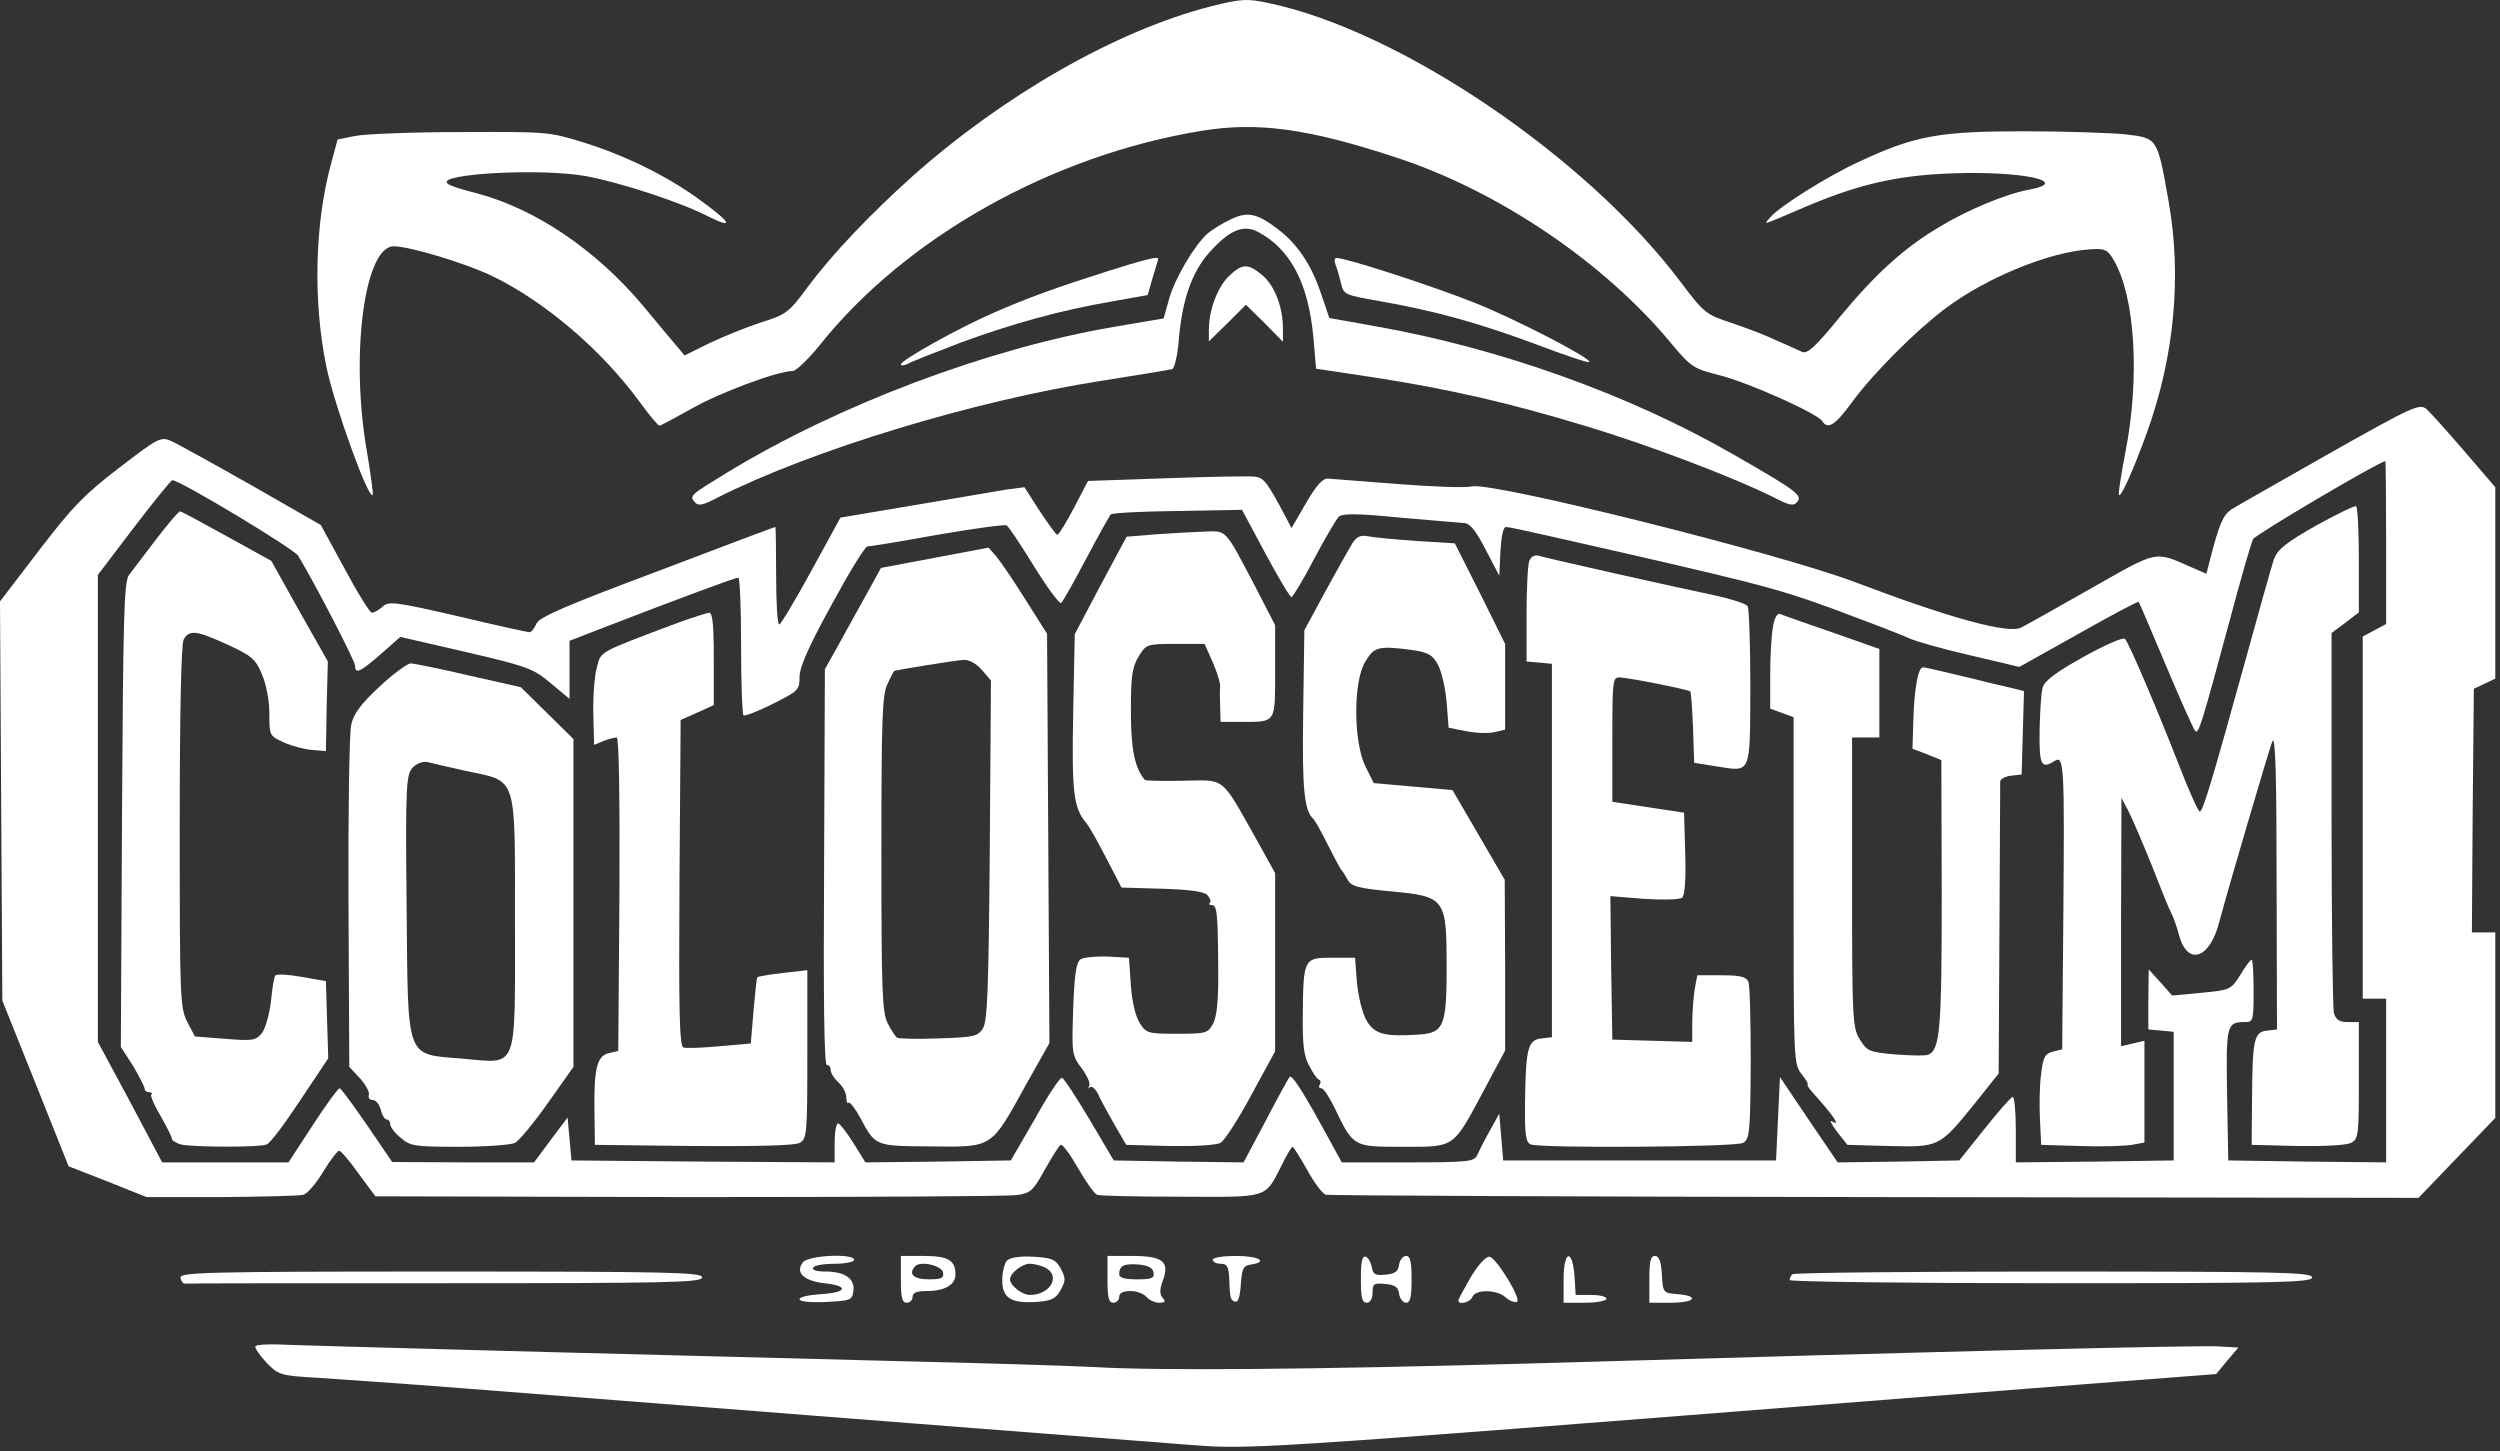 <?xml version="1.0" encoding="UTF-8"?> <svg xmlns="http://www.w3.org/2000/svg" width="460" height="267" viewBox="0 0 460 267" fill="none"><rect x="0" y="0" width="460" height="267" fill="#333333" stroke="none"/> <path d="M222.645 1.205C205.43 5.652 184.773 17.415 167.845 32.478C160.098 39.436 153.14 46.752 148.693 52.706C145.179 57.511 144.676 57.87 140.086 59.305C137.432 60.165 133.2 61.887 130.618 63.106L125.955 65.402L124.521 63.68C123.732 62.748 120.934 59.448 118.352 56.292C109.673 45.963 98.555 38.432 87.724 35.563C85.07 34.917 82.631 34.128 82.344 33.769C80.193 31.976 99.487 30.9 107.808 32.407C114.048 33.554 125.095 37.141 130.259 39.794C135.423 42.377 134.491 40.87 128.179 36.352C122.225 32.12 114.837 28.533 107.234 26.166C100.994 24.23 100.42 24.23 84.712 24.301C75.817 24.301 67.138 24.66 65.345 25.018L62.117 25.664L60.898 30.183C57.885 41.301 57.598 55.431 60.037 67.41C61.543 74.654 67.784 91.941 68.573 91.08C68.716 90.937 68.214 87.279 67.497 82.975C64.412 65.33 67.066 45.318 72.446 45.318C75.315 45.318 85.357 48.33 90.378 50.697C100.133 55.36 110.749 64.397 117.85 74.152C119.5 76.448 121.078 78.313 121.365 78.313C121.58 78.313 124.234 76.878 127.318 75.157C132.483 72.216 143.098 68.271 145.824 68.271C146.47 68.271 148.621 66.191 150.63 63.752C166.482 43.74 193.452 28.605 220.995 24.086C231.396 22.364 240.721 23.656 256.86 28.964C275.724 35.132 295.234 48.33 307.5 63.178C311.158 67.553 311.588 67.84 316.466 69.06C321.774 70.423 334.47 76.089 335.33 77.524C336.335 79.102 337.697 78.241 340.925 73.794C344.87 68.486 352.545 60.811 357.997 56.722C365.528 51.056 377.22 46.322 384.464 45.891C387.333 45.676 387.764 45.891 388.912 47.828C392.857 54.499 393.789 69.49 391.063 83.262C390.274 87.422 389.701 90.937 389.916 91.08C390.274 91.511 392.57 86.418 395.008 79.675C400.101 65.617 401.464 50.841 399.025 37.069C396.945 25.305 397.017 25.449 391.207 24.732C388.553 24.445 380.017 24.158 372.342 24.158C356.777 24.158 352.33 24.947 341.929 29.824C336.406 32.335 327.153 38.145 325.647 40.081C324.499 41.444 323.926 41.588 331.816 38.217C341.858 33.913 349.031 32.263 359.073 31.904C371.912 31.402 381.38 33.411 373.275 34.917C369.186 35.634 361.798 38.719 356.777 41.803C350.25 45.676 345.014 50.482 338.486 58.372C334.111 63.752 332.533 65.186 331.601 64.756C330.955 64.469 328.803 63.465 326.795 62.604C324.858 61.672 321.056 60.237 318.474 59.376C313.884 57.87 313.525 57.583 309.15 51.773C291.863 28.82 257.505 5.58 233.404 0.559C229.388 -0.302 228.455 -0.23 222.645 1.205Z" fill="white"></path> <path d="M226.446 40.368C224.868 41.086 223.003 42.305 222.214 42.95C219.776 45.102 216.189 51.199 215.113 55.001L214.109 58.587L204.856 60.165C181.76 64.11 154.216 74.511 133.845 86.92C127.031 91.08 126.816 91.224 127.82 92.371C128.465 93.16 129.254 93.017 132.124 91.511C149.338 82.832 179.177 73.722 202.704 70.064C209.447 68.988 215.257 68.055 215.687 67.912C216.117 67.769 216.691 65.33 216.907 62.389C217.552 55.144 219.274 50.123 222.501 46.465C226.159 42.377 228.742 41.229 231.467 42.664C237.421 45.82 240.72 52.06 241.653 61.959L242.155 67.84L252.627 69.418C266.614 71.57 277.804 74.152 291.719 78.384C303.267 81.827 319.191 87.924 326.221 91.439C329.233 93.017 330.022 93.16 330.668 92.371C331.744 91.152 330.596 90.291 318.689 83.477C299.681 72.574 276.011 64.11 253.416 60.094L244.594 58.516L243.016 53.853C241.222 48.617 238.712 44.887 235.126 42.161C231.252 39.221 229.531 38.862 226.446 40.368Z" fill="white"></path> <path d="M203.78 49.908C194.097 52.993 189.506 54.642 182.907 57.512C176.595 60.237 165.764 66.263 165.764 67.052C165.764 67.338 166.41 67.267 167.127 66.908C167.844 66.478 172.291 64.756 176.954 62.963C186.422 59.52 195.101 57.081 204.784 55.431L211.168 54.284L212.101 51.056C212.675 49.263 213.105 47.757 213.105 47.613C213.105 47.111 210.594 47.757 203.78 49.908Z" fill="white"></path> <path d="M245.741 48.689C246.028 49.406 246.459 50.913 246.746 52.132C247.248 54.212 247.391 54.284 253.99 55.431C264.104 57.225 271.922 59.377 282.538 63.322C287.846 65.33 292.293 66.836 292.437 66.621C293.01 66.047 279.095 58.803 271.349 55.718C264.032 52.778 247.75 47.47 245.957 47.47C245.526 47.47 245.455 47.972 245.741 48.689Z" fill="white"></path> <path d="M226.016 50.913C223.936 53.064 222.43 57.081 222.43 60.739V62.819L225.873 59.448L229.244 56.077L232.687 59.448L236.058 62.891V60.452C236.058 56.507 234.552 52.562 232.256 50.626C229.603 48.402 228.527 48.474 226.016 50.913Z" fill="white"></path> <path d="M428.649 83.406C419.611 88.57 411.434 93.161 410.573 93.734C409.067 94.739 408.35 96.388 406.772 102.485L405.983 105.57L403.329 104.422C396.299 101.338 397.232 101.194 384.823 108.224C378.511 111.81 372.772 115.038 371.912 115.468C369.616 116.688 359 113.818 341.427 107.148C327.727 101.911 274.433 88.57 270.775 89.502C269.77 89.789 263.745 89.574 257.361 89.072C250.978 88.57 245.096 88.14 244.379 88.068C243.374 87.996 242.227 89.287 240.29 92.587L237.636 97.177L236.56 95.097C233.117 88.642 232.615 87.996 230.965 87.709C230.033 87.566 222.717 87.709 214.683 87.996L200.194 88.498L197.612 93.448C196.177 96.173 194.814 98.397 194.527 98.397C194.312 98.397 192.878 96.388 191.3 94.021L188.502 89.646L185.203 90.076C183.409 90.363 175.806 91.654 168.275 92.945L154.646 95.241L149.267 105.068C146.326 110.447 143.672 114.894 143.385 114.894C143.026 114.894 142.811 110.878 142.811 105.928C142.811 100.979 142.739 96.962 142.668 96.962C142.524 96.962 132.769 100.62 120.934 105.139C104.078 111.451 99.272 113.531 98.698 114.751C98.34 115.612 97.766 116.329 97.407 116.329C97.12 116.329 91.167 115.038 84.281 113.388C72.733 110.734 71.513 110.591 70.437 111.595C69.72 112.24 68.859 112.742 68.429 112.742C68.07 112.742 65.775 109.084 63.408 104.637L59.032 96.604L46.265 89.287C39.164 85.27 32.565 81.612 31.417 81.11C29.552 80.321 29.05 80.608 21.949 86.059C15.565 90.937 13.341 93.232 7.245 101.194L0 110.662L0.215 147.387L0.43 184.112L6.527 199.319L12.624 214.597L19.797 217.394L26.97 220.263H40.742C48.345 220.192 55.159 220.048 55.805 219.833C56.522 219.689 58.172 217.753 59.463 215.601C60.754 213.449 62.117 211.728 62.404 211.728C62.691 211.728 64.34 213.593 65.99 215.96L69.074 220.12L126.529 220.263C158.161 220.263 185.346 220.12 186.996 219.905C189.65 219.546 190.08 219.116 192.232 215.242C193.523 212.947 194.814 210.867 195.173 210.652C195.46 210.436 196.894 212.373 198.329 214.884C199.764 217.394 201.342 219.618 201.844 219.833C202.346 220.048 209.303 220.192 217.265 220.192C233.548 220.263 232.687 220.55 235.771 214.525C236.704 212.588 237.636 211.01 237.851 211.01C237.995 211.01 239.214 212.947 240.505 215.242C241.796 217.609 243.374 219.689 243.948 219.833C244.522 219.976 289.998 220.192 345.013 220.263L445.003 220.407L452.032 213.09L459.133 205.702V188.631V171.56H456.981H454.83L454.973 149.18L455.188 126.729L457.197 125.797L459.133 124.865V107.219V89.646L453.467 83.047C450.382 79.46 447.226 75.946 446.509 75.3C445.218 74.224 444.286 74.583 428.649 83.406ZM439.049 99.831V114.823L436.898 115.97L434.746 117.118V150.4V183.754H436.898H439.049V198.816V213.879L424.56 213.736L409.999 213.521L409.784 201.399C409.569 188.488 409.712 188.057 413.084 188.057C414.59 188.057 414.662 187.77 414.662 182.319C414.662 179.163 414.518 176.581 414.303 176.581C414.088 176.581 413.155 177.8 412.223 179.378C410.501 182.104 410.358 182.176 405.05 182.678L399.67 183.18L397.519 180.741L395.367 178.374L395.295 183.897V189.42L397.662 189.635L399.957 189.85V201.686V213.521L385.468 213.736L370.907 213.879V207.711C370.907 204.34 370.62 201.686 370.334 201.829C369.975 201.901 367.608 204.626 365.097 207.783L360.507 213.521L349.317 213.736L338.128 213.879L332.82 206.061L327.512 198.171L327.153 205.846L326.794 213.521H301.69H276.585L276.226 209.217L275.867 204.913L274.074 208.141C273.07 209.934 272.066 211.943 271.779 212.588C271.277 213.736 269.986 213.879 259.083 213.879H246.889L243.231 207.209C239.358 200.179 237.636 197.669 237.277 198.171C237.134 198.314 235.126 201.901 232.902 206.205L228.814 213.879L216.835 213.736L204.928 213.521L200.481 205.989C198.042 201.901 195.747 198.386 195.388 198.314C195.101 198.171 192.806 201.542 190.439 205.846L185.992 213.521L172.65 213.736L159.237 213.879L157.013 210.293C155.794 208.356 154.503 206.707 154.216 206.707C153.857 206.707 153.57 208.356 153.57 210.293V213.879L129.398 213.736L105.154 213.521L104.795 209.576L104.437 205.631L101.352 209.719L98.268 213.879H85.213L72.159 213.808L67.568 207.065C64.986 203.335 62.762 200.251 62.475 200.251C62.188 200.251 59.965 203.335 57.526 207.065L53.079 213.879H41.459H29.839L23.957 202.762L18.004 191.715V148.75V105.785L24.603 97.106C28.261 92.3 31.489 88.355 31.704 88.355C32.995 88.283 54.083 100.979 54.872 102.27C57.956 107.363 65.344 121.637 65.344 122.498C65.344 124.076 66.205 123.717 70.079 120.346L73.665 117.19L85.787 119.987C97.12 122.641 98.124 123 101.352 125.725L104.795 128.594V123.215V117.907L111.466 115.325C125.596 109.873 135.28 106.287 135.854 106.287C136.14 106.287 136.356 111.882 136.356 118.696C136.356 125.582 136.571 131.32 136.786 131.607C137.073 131.822 139.44 130.89 142.166 129.527C146.9 127.16 147.115 126.945 147.115 124.578C147.115 122.784 148.765 118.983 152.997 111.308C156.224 105.354 159.165 100.549 159.596 100.549C160.026 100.549 165.836 99.616 172.507 98.397C179.177 97.249 184.916 96.46 185.203 96.675C185.561 96.819 187.785 100.19 190.224 104.135C192.662 108.08 194.886 111.093 195.245 110.949C195.532 110.734 197.612 107.076 199.835 102.844C202.059 98.612 204.139 94.954 204.354 94.667C204.641 94.38 210.164 94.093 216.691 94.021L228.527 93.806L232.83 101.84C235.197 106.215 237.349 109.873 237.636 109.873C237.851 109.873 239.788 106.717 241.796 102.844C243.805 99.042 245.885 95.528 246.315 95.097C246.961 94.452 249.758 94.452 257.577 95.241C263.315 95.743 268.623 96.173 269.412 96.245C270.416 96.245 271.564 97.608 273.357 101.122L275.867 105.928L276.083 101.409C276.226 98.827 276.585 96.962 277.087 96.962C277.517 96.962 280.601 97.608 284.044 98.397C323.351 107.291 326.436 108.08 337.482 112.097C343.794 114.464 350.034 116.831 351.182 117.405C352.401 117.979 357.422 119.413 362.443 120.561L371.553 122.713L382.456 116.616C388.409 113.245 393.43 110.591 393.502 110.734C393.645 110.878 395.869 116.114 398.523 122.426C401.177 128.738 403.616 134.189 403.902 134.476C404.548 135.193 405.05 133.472 410.358 113.818C412.366 106.287 414.231 99.76 414.59 99.186C414.949 98.397 437.543 85.055 438.906 84.84C438.978 84.768 439.049 91.511 439.049 99.831Z" fill="white"></path> <path d="M426.067 96.747C420.544 99.903 419.037 101.122 418.392 102.916C417.961 104.207 415.523 112.886 412.94 122.282C407.059 143.514 405.337 149.324 404.763 149.324C404.477 149.324 402.827 145.666 401.105 141.219C396.945 130.531 391.709 118.265 390.992 117.548C390.705 117.19 387.262 118.696 383.388 120.848C378.367 123.645 376.144 125.295 375.857 126.514C375.57 127.375 375.355 130.961 375.283 134.404C375.211 140.86 375.57 141.577 378.08 139.999C379.802 138.923 379.874 141.003 379.658 168.117L379.443 193.078L377.722 193.509C376.287 193.867 375.929 194.513 375.57 197.597C375.283 199.677 375.211 203.407 375.355 205.989L375.57 210.652L382.743 210.867C386.688 211.01 390.992 210.867 392.283 210.652L394.578 210.221V200.897V191.5L392.426 192.002L390.274 192.504V169.623L390.346 146.813L391.709 149.396C392.426 150.83 394.363 155.349 396.013 159.438C397.591 163.526 399.169 167.399 399.527 168.045C399.886 168.691 400.531 170.484 400.962 172.133C402.54 177.8 406.628 176.437 408.35 169.623C410.215 162.665 417.388 138.349 418.105 136.413C418.679 135.122 418.894 142.581 418.894 162.02L418.966 189.42L417.101 189.635C414.734 189.922 414.447 191.213 414.375 202.403L414.303 210.652L422.767 210.867C427.717 210.939 431.733 210.723 432.594 210.293C433.957 209.576 434.029 208.787 434.029 198.816V188.057H431.948C430.442 188.057 429.797 187.627 429.438 186.407C429.223 185.547 429.008 169.48 429.008 150.687V116.472L431.518 114.607L434.029 112.671V103.059C434.029 97.751 433.813 93.304 433.527 93.161C433.168 93.017 429.868 94.667 426.067 96.747Z" fill="white"></path> <path d="M28.763 99.186C26.611 102.055 24.316 104.996 23.742 105.785C22.81 107.076 22.666 113.388 22.451 149.969L22.236 192.648L24.459 196.091C25.607 198.028 26.611 199.964 26.611 200.323C26.611 200.681 26.97 200.968 27.472 200.968C27.902 200.968 28.118 201.184 27.831 201.399C27.616 201.614 28.404 203.407 29.552 205.344C30.7 207.352 31.632 209.217 31.632 209.504C31.632 209.863 32.349 210.293 33.282 210.58C35.29 211.082 47.699 211.154 49.062 210.58C49.708 210.365 52.434 206.707 55.231 202.475L60.395 194.728L60.18 187.627L59.965 180.526L55.446 179.737C53.007 179.306 50.784 179.163 50.64 179.522C50.425 179.808 50.066 181.96 49.851 184.327C49.564 186.623 48.847 189.205 48.202 190.066C47.126 191.428 46.552 191.572 41.459 191.142L35.864 190.711L34.43 187.986C33.139 185.403 33.067 183.538 33.067 152.193C33.067 130.746 33.354 118.624 33.784 117.692C34.86 115.827 36.079 115.97 41.889 118.624C46.265 120.633 47.054 121.278 48.202 124.076C48.99 125.94 49.564 128.881 49.564 131.32C49.564 135.337 49.564 135.409 52.29 136.628C53.725 137.274 56.092 137.919 57.455 137.991L59.965 138.206L60.108 129.957L60.324 121.709L55.087 112.456L49.923 103.203L41.746 98.684C37.227 96.173 33.354 94.093 33.139 94.093C32.852 94.093 30.915 96.388 28.763 99.186Z" fill="white"></path> <path d="M212.531 98.325L207.295 98.755L202.489 107.721L197.755 116.687L197.468 131.248C197.181 145.953 197.54 148.678 199.907 151.476C200.409 152.05 202.059 154.99 203.565 157.931L206.362 163.311L213.75 163.526C218.771 163.67 221.497 164.028 222.143 164.674C222.645 165.248 222.86 165.821 222.645 166.108C222.358 166.323 222.501 166.539 222.932 166.539C223.936 166.539 224.079 167.83 224.151 177.728C224.223 183.969 223.936 186.91 223.218 188.344C222.214 190.137 221.927 190.209 216.619 190.209C211.312 190.209 210.881 190.137 209.734 188.272C208.945 187.053 208.299 184.399 208.084 181.315L207.725 176.222L203.78 176.007C201.628 175.935 199.405 176.15 198.831 176.509C198.042 177.011 197.683 179.306 197.468 185.69C197.181 193.867 197.253 194.226 199.046 196.593C200.05 197.956 200.696 199.39 200.409 199.821C200.194 200.251 200.265 200.394 200.552 200.036C200.911 199.749 201.628 200.394 202.13 201.47C202.632 202.618 203.995 205.057 205.143 207.065L207.223 210.652L215.185 210.867C219.776 210.939 223.721 210.723 224.581 210.293C225.299 209.863 227.881 205.918 230.248 201.47L234.623 193.437V177.011V160.657L230.965 154.058C224.581 142.725 225.514 143.514 217.695 143.657C213.966 143.729 210.809 143.657 210.666 143.514C208.801 141.362 208.084 137.919 208.084 130.89C208.084 124.434 208.299 122.784 209.518 120.776C210.881 118.552 211.025 118.481 216.261 118.481H221.64L223.147 121.852C223.936 123.717 224.581 125.725 224.51 126.299C224.438 126.945 224.438 128.666 224.51 130.101L224.581 132.826H228.455C234.838 132.826 234.623 133.113 234.623 123.502V115.038L230.965 107.937C225.227 97.034 225.801 97.679 221.497 97.823C219.489 97.895 215.4 98.11 212.531 98.325Z" fill="white"></path> <path d="M248.825 99.975C248.252 100.907 246.028 104.852 243.876 108.797L240.003 115.97L239.788 130.961C239.573 145.092 239.931 149.18 241.724 150.758C241.94 150.974 243.159 153.054 244.307 155.421C245.526 157.788 246.602 159.868 246.817 160.083C247.032 160.298 247.534 161.087 247.965 161.876C248.61 163.096 249.901 163.454 256.142 164.028C265.897 164.961 266.184 165.319 266.184 177.8C266.184 188.774 265.682 189.994 261.235 190.352C254.851 190.783 252.986 190.352 251.479 187.842C250.69 186.479 249.973 183.61 249.686 180.884L249.328 176.222H245.024C239.931 176.222 239.788 176.365 239.716 186.838C239.644 192.361 239.931 194.441 240.935 196.162C241.581 197.454 242.37 198.601 242.729 198.673C243.015 198.816 243.087 199.247 242.8 199.605C242.585 199.964 242.729 200.251 243.159 200.251C243.518 200.251 244.522 201.757 245.454 203.622C249.041 211.082 248.897 211.01 258.078 211.01C267.762 211.01 267.26 211.369 272.926 200.825L276.943 193.293V177.585L276.871 161.876L272.065 153.628L267.26 145.379L260.015 144.733L252.771 144.088L251.193 140.932C249.041 136.413 248.969 125.438 251.193 121.78C252.842 118.983 253.631 118.768 260.015 119.628C262.813 120.059 263.602 120.489 264.606 122.354C265.251 123.573 265.969 126.658 266.184 129.24L266.542 133.902L269.842 134.548C271.707 134.906 274.002 134.978 275.078 134.691L276.943 134.261V126.371V118.481L272.352 109.228L267.69 99.975L260.661 99.544C256.787 99.257 252.771 98.899 251.766 98.684C250.332 98.397 249.615 98.755 248.825 99.975Z" fill="white"></path> <path d="M172.005 102.629L162.106 104.494L159.739 108.797C158.448 111.164 156.081 115.325 154.575 118.122L151.777 123.143L151.634 159.509C151.49 183.395 151.634 195.947 152.136 195.947C152.566 195.947 152.853 196.378 152.853 196.88C152.853 197.454 153.499 198.458 154.288 199.175C155.077 199.892 155.722 201.112 155.722 201.901C155.722 202.69 155.937 203.192 156.153 202.905C156.368 202.69 157.372 203.981 158.305 205.702C161.102 210.938 160.958 210.867 171.359 210.938C182.692 211.082 182.334 211.297 188.646 199.821L193.093 191.93L192.878 154.273L192.662 116.616L188.717 110.375C186.565 106.932 184.127 103.346 183.338 102.413L181.903 100.764L172.005 102.629ZM180.684 123.286L182.334 125.223L182.118 156.497C181.903 182.319 181.688 187.985 180.827 189.276C179.895 190.711 179.106 190.854 172.722 191.07C168.777 191.213 165.406 191.141 165.047 190.926C164.76 190.711 163.971 189.563 163.326 188.272C162.321 186.264 162.178 182.462 162.178 156.999C162.178 132.109 162.321 127.734 163.326 125.797C163.899 124.506 164.473 123.502 164.545 123.43C165.334 123.215 175.878 121.493 177.241 121.421C178.317 121.35 179.608 122.067 180.684 123.286Z" fill="white"></path> <path d="M281.391 103.203C281.104 103.92 280.888 108.367 280.888 113.101V121.709L283.256 121.924L285.551 122.139V156.497V190.855L283.614 191.07C281.104 191.357 280.745 192.935 280.602 202.833C280.53 208.858 280.745 210.221 281.678 210.58C283.614 211.297 319.263 211.082 320.698 210.293C321.917 209.647 322.061 208.428 322.132 195.732C322.132 188.057 321.989 181.315 321.702 180.669C321.343 179.737 320.267 179.45 316.753 179.45H312.306L311.803 182.104C311.588 183.61 311.373 186.407 311.373 188.272V191.715L304.057 191.5L296.669 191.285L296.454 178.087L296.31 164.889L302.479 165.391C305.993 165.606 309.006 165.535 309.508 165.176C310.01 164.746 310.225 161.948 310.082 157.071L309.867 149.539L303.268 148.535L296.669 147.531V136.054C296.669 125.008 296.74 124.578 298.103 124.649C300.183 124.793 310.656 126.873 311.014 127.232C311.158 127.375 311.373 130.388 311.517 133.902L311.732 140.358L315.748 141.003C322.276 142.008 321.989 142.797 322.061 126.586C322.061 118.768 321.845 112.025 321.558 111.523C321.272 111.093 318.618 110.232 315.677 109.586C308.145 108.008 284.762 102.772 283.184 102.27C282.395 102.055 281.749 102.342 281.391 103.203Z" fill="white"></path> <path d="M124.879 114.536C109.816 120.202 110.605 119.772 109.816 122.856C109.386 124.363 109.099 128.236 109.171 131.32L109.314 137.058L111.036 136.341C111.968 135.983 113.116 135.696 113.474 135.696C113.905 135.696 114.048 146.742 113.976 164.53L113.761 193.365L111.968 193.796C109.816 194.298 109.242 196.736 109.386 204.842L109.458 210.652L127.605 210.867C139.297 210.939 146.254 210.795 147.115 210.293C148.478 209.576 148.55 208.715 148.55 194.011V178.517L144.102 179.02C141.592 179.306 139.512 179.665 139.368 179.809C139.225 179.88 138.938 182.678 138.651 185.977L138.149 192.002L132.411 192.504C129.255 192.791 126.242 192.935 125.74 192.72C125.023 192.504 124.879 186.049 125.023 162.45L125.238 132.468L128.322 131.105L131.335 129.742V121.207C131.335 114.894 131.12 112.743 130.474 112.743C129.972 112.814 127.461 113.603 124.879 114.536Z" fill="white"></path> <path d="M326.221 115.396C325.934 116.902 325.719 120.848 325.719 124.219V130.387L327.871 131.176L330.022 131.965V163.885C330.022 195.015 330.022 195.804 331.529 197.669C332.318 198.673 332.82 199.534 332.605 199.534C332.389 199.534 332.82 200.251 333.609 201.112C337.41 205.344 338.773 207.352 337.124 206.348C336.55 205.989 336.98 206.85 337.984 208.213L339.921 210.651L347.596 210.867C356.777 211.082 356.849 211.082 363.233 203.192L367.752 197.525L367.895 171.129C367.967 156.568 368.038 144.303 368.038 143.801C368.038 143.37 368.899 142.868 370.047 142.725L371.984 142.51L372.199 134.835L372.414 127.16L370.406 126.658C369.33 126.442 365.241 125.438 361.439 124.506C357.638 123.573 354.195 122.784 353.836 122.784C352.904 122.784 352.187 126.944 352.043 132.898L351.9 137.775L354.554 138.78L357.208 139.856L357.279 164.53C357.279 189.205 356.992 193.221 354.769 194.082C354.195 194.297 351.469 194.226 348.672 194.01C343.938 193.58 343.579 193.437 342.216 191.285C340.853 189.061 340.782 187.698 340.782 162.307V135.695H343.292H345.803V127.518V119.413L337.052 116.329C332.174 114.679 327.871 113.101 327.44 112.957C327.01 112.814 326.436 113.818 326.221 115.396Z" fill="white"></path> <path d="M69.792 126.371C66.42 129.527 65.058 131.32 64.627 133.328C64.269 134.835 64.053 149.611 64.125 166.18L64.269 196.306L66.277 198.458C67.353 199.677 68.07 201.04 67.855 201.47C67.712 201.972 67.998 202.403 68.572 202.403C69.146 202.403 69.792 203.192 70.079 204.196C70.294 205.2 70.796 205.989 71.154 205.989C71.513 205.989 71.8 206.348 71.8 206.85C71.8 207.352 72.661 208.5 73.737 209.361C75.458 210.867 76.247 211.01 84.496 211.01C89.374 211.01 94.036 210.652 94.753 210.293C95.542 209.863 98.268 206.563 100.85 202.905L105.512 196.306V166.18V135.982L100.707 131.248L95.829 126.443L86.289 124.291C81.053 123.071 76.175 122.067 75.53 122.067C74.884 122.139 72.23 124.075 69.792 126.371ZM85.787 141.864C95.255 143.872 94.753 142.294 94.753 169.336C94.753 197.525 95.47 195.66 85.141 194.8C74.454 193.867 75.1 195.589 74.813 166.395C74.597 144.662 74.741 142.581 75.888 141.29C76.606 140.501 77.682 140.071 78.614 140.214C79.403 140.43 82.631 141.147 85.787 141.864Z" fill="white"></path> <path d="M147.76 232.242C146.254 234.107 147.832 235.685 151.705 236.115C156.296 236.617 155.866 237.837 151.06 238.123C148.908 238.267 147.115 238.626 147.115 239.056C147.115 239.486 149.051 239.701 151.992 239.558C156.511 239.343 156.798 239.199 157.013 237.621C157.372 235.326 155.507 233.963 151.921 233.963C150.271 233.963 149.338 233.676 149.625 233.246C149.84 232.816 151.634 232.529 153.642 232.529C155.579 232.529 157.157 232.17 157.157 231.811C157.157 230.592 148.836 230.951 147.76 232.242Z" fill="white"></path> <path d="M165.764 235.398C165.764 238.769 165.979 239.702 166.84 239.702C167.414 239.702 167.916 239.2 167.916 238.626C167.916 237.837 168.705 237.55 170.498 237.55C173.869 237.55 175.806 236.402 175.806 234.465C175.806 231.883 174.443 231.094 169.924 231.094H165.764V235.398ZM173.511 234.107C173.726 235.183 173.224 235.398 170.857 235.398C168.059 235.398 167.055 234.394 168.418 232.959C169.422 231.955 173.296 232.887 173.511 234.107Z" fill="white"></path> <path d="M185.274 231.955C184.844 232.385 184.414 234.035 184.414 235.541C184.414 238.841 185.992 239.845 190.726 239.558C193.523 239.343 194.24 238.984 195.173 237.334C196.105 235.613 196.105 235.183 195.173 233.389C194.169 231.668 193.523 231.453 190.152 231.237C187.713 231.094 185.848 231.381 185.274 231.955ZM192.375 233.246C195.245 234.824 193.236 238.267 189.506 238.267C188.072 238.267 185.848 236.545 185.848 235.398C185.848 234.25 188.072 232.529 189.506 232.529C190.295 232.529 191.586 232.887 192.375 233.246Z" fill="white"></path> <path d="M203.78 235.398C203.78 238.769 203.995 239.702 204.856 239.702C205.43 239.702 205.932 239.2 205.932 238.626C205.932 237.908 206.649 237.55 208.012 237.55C209.16 237.55 210.451 238.052 210.953 238.626C211.455 239.2 212.459 239.702 213.248 239.702C214.396 239.702 214.54 239.486 213.894 238.769C213.32 238.052 213.392 237.191 213.966 235.613C215.257 232.17 213.966 231.094 208.371 231.094H203.78V235.398ZM212.244 234.107C212.459 235.183 211.957 235.398 209.232 235.398C206.936 235.398 205.932 235.111 205.932 234.465C205.932 232.887 206.793 232.457 209.519 232.672C211.24 232.816 212.101 233.318 212.244 234.107Z" fill="white"></path> <path d="M223.147 231.812C223.147 232.17 223.793 232.529 224.582 232.529C225.729 232.529 226.016 233.031 226.16 234.824C226.303 238.984 226.375 239.2 227.235 239.486C227.809 239.702 228.168 238.626 228.311 236.33C228.527 233.39 228.742 232.887 230.176 232.672C233.476 232.17 231.611 231.094 227.451 231.094C225.084 231.094 223.147 231.381 223.147 231.812Z" fill="white"></path> <path d="M250.404 235.326C250.404 238.769 250.619 239.702 251.48 239.702C252.125 239.702 252.556 238.984 252.556 237.837C252.556 236.187 252.771 236.044 254.923 236.259C256.644 236.402 257.29 236.833 257.433 238.052C257.577 238.984 258.15 239.702 258.724 239.702C259.513 239.702 259.728 238.626 259.728 235.398C259.728 232.17 259.513 231.094 258.724 231.094C258.15 231.094 257.577 231.812 257.433 232.672C257.29 233.963 256.644 234.394 254.923 234.537C253.058 234.752 252.627 234.465 252.412 233.174C252.269 232.314 251.767 231.453 251.336 231.238C250.619 231.023 250.404 232.17 250.404 235.326Z" fill="white"></path> <path d="M270.631 234.967C269.412 237.119 268.336 239.056 268.336 239.271C268.336 240.204 270.56 239.63 270.918 238.626C271.492 237.191 275.437 237.263 277.015 238.697C277.732 239.343 278.665 239.702 279.095 239.558C280.099 239.271 275.437 231.525 274.074 231.238C273.429 231.166 272.066 232.6 270.631 234.967Z" fill="white"></path> <path d="M287.703 235.326V239.702H291.648C293.8 239.702 295.593 239.343 295.593 238.984C295.593 238.554 294.302 238.267 292.795 238.267H289.926L289.711 234.896C289.352 229.66 287.703 230.018 287.703 235.326Z" fill="white"></path> <path d="M303.483 235.398V239.702H307.428C311.875 239.702 312.808 238.482 308.719 238.124C305.993 237.908 305.993 237.908 305.778 234.465C305.635 232.098 305.276 231.094 304.487 231.094C303.698 231.094 303.483 232.098 303.483 235.398Z" fill="white"></path> <path d="M33.21 235.111C33.353 235.685 33.64 236.187 33.999 236.187C34.286 236.115 55.804 236.115 81.842 236.115C123.444 236.115 129.183 235.972 129.183 235.039C129.183 234.107 123.373 233.963 81.053 233.963C37.944 233.963 32.995 234.107 33.21 235.111Z" fill="white"></path> <path d="M329.807 234.465C329.52 234.681 329.305 235.183 329.305 235.541C329.305 235.828 350.967 236.115 377.363 236.115C419.611 236.115 425.421 235.972 425.421 235.039C425.421 234.107 419.682 233.963 377.865 233.963C351.684 233.963 330.022 234.179 329.807 234.465Z" fill="white"></path> <path d="M46.982 247.735C46.838 247.95 47.699 249.313 48.99 250.676C51.286 253.043 51.501 253.115 58.889 253.545C63.049 253.832 74.669 254.621 84.711 255.41C139.655 259.714 207.08 264.95 217.409 265.739C230.248 266.743 226.375 267.03 350.465 257.275C363.519 256.271 381.666 254.836 390.919 254.119L407.776 252.828L409.784 250.389L411.864 247.95L408.063 247.735C404.404 247.52 361.869 248.524 281.247 250.891C242.083 251.967 213.535 252.254 201.27 251.537C197.325 251.322 181.329 250.819 165.764 250.461C117.419 249.241 55.159 247.592 51.142 247.377C48.99 247.305 47.125 247.448 46.982 247.735Z" fill="white"></path> </svg> 